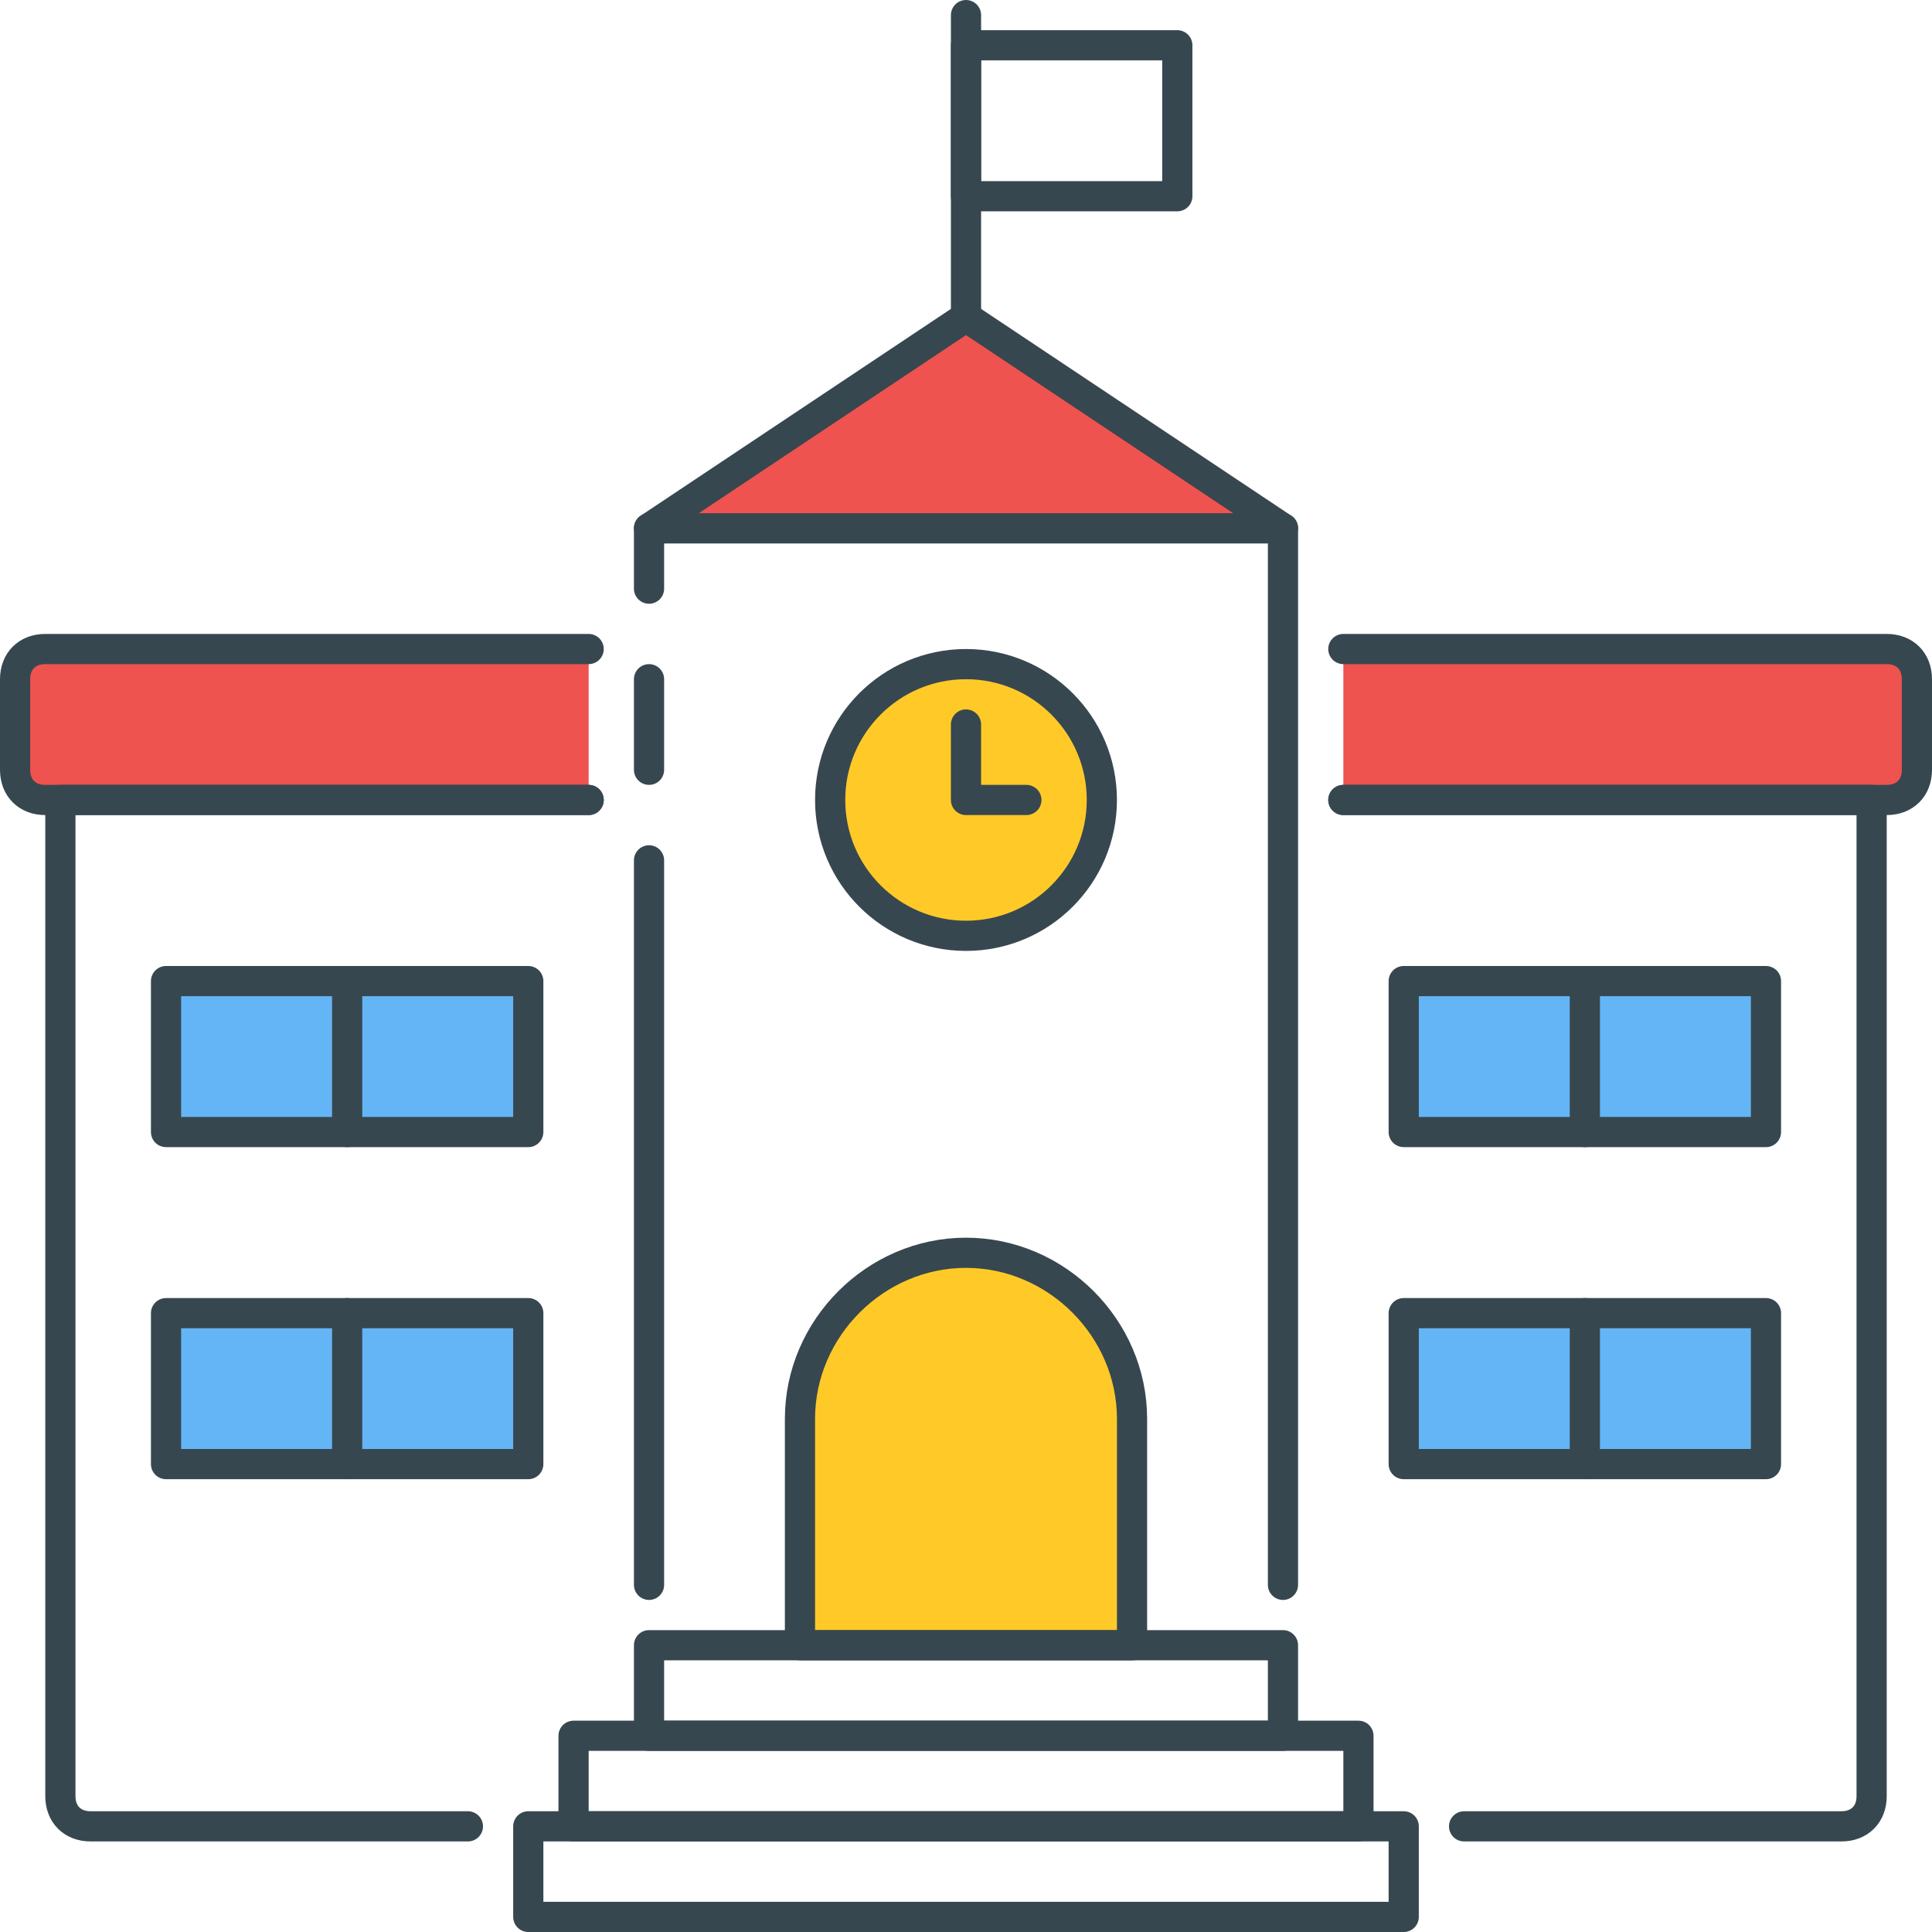 <?xml version="1.0" encoding="utf-8"?>
<!-- Generator: Adobe Illustrator 21.1.0, SVG Export Plug-In . SVG Version: 6.00 Build 0)  -->
<svg version="1.1" id="Icon_Set" xmlns="http://www.w3.org/2000/svg" xmlns:xlink="http://www.w3.org/1999/xlink" x="0px" y="0px"
	 viewBox="0 0 64 64" style="enable-background:new 0 0 64 64;" xml:space="preserve">
<style type="text/css">
	.st0{fill:#FFCA28;}
	.st1{fill:none;stroke:#37474F;stroke-linecap:round;stroke-linejoin:round;stroke-miterlimit:10;}
	.st2{fill:#64B5F6;stroke:#37474F;stroke-linecap:round;stroke-linejoin:round;stroke-miterlimit:10;}
	.st3{fill:#EF5350;stroke:#37474F;stroke-linecap:round;stroke-linejoin:round;stroke-miterlimit:10;}
	.st4{fill:#FFCA28;stroke:#37474F;stroke-linecap:round;stroke-linejoin:round;stroke-miterlimit:10;}
	.st5{fill:#FFFFFF;stroke:#37474F;stroke-linecap:round;stroke-linejoin:round;stroke-miterlimit:10;}
	.st6{fill:#EF5350;}
	.st7{fill:#64B5F6;}
	.st8{fill:#FFFFFF;}
	.st9{fill:#FF7043;stroke:#37474F;stroke-linecap:round;stroke-linejoin:round;stroke-miterlimit:10;}
	.st10{fill:none;stroke:#37474F;stroke-linecap:round;stroke-miterlimit:10;}
	.st11{fill:none;stroke:#37474F;stroke-miterlimit:10;}
</style>
<g id="University">
	<g>
		<polyline class="st1" points="42.5,52.5 42.5,17.5 21.5,17.5 21.5,19.5 		"/>
		<polyline class="st1" points="21.5,28.5 21.5,31.5 21.5,52.5 		"/>
		<path class="st3" d="M19.5,21.5h-18c-0.6,0-1,0.4-1,1v3c0,0.6,0.4,1,1,1h18"/>
		<path class="st3" d="M44.5,26.5h18c0.6,0,1-0.4,1-1v-3c0-0.6-0.4-1-1-1h-18"/>
		<polygon class="st3" points="21.5,17.5 32,10.5 42.5,17.5 		"/>
		<path class="st1" d="M19.5,26.5H2v33c0,0.6,0.4,1,1,1h12.5"/>
		<path class="st1" d="M48.5,60.5H61c0.6,0,1-0.4,1-1v-33H44.5"/>
		<line class="st1" x1="21.5" y1="22.5" x2="21.5" y2="25.5"/>
		<rect x="5.5" y="32.5" class="st2" width="12" height="5"/>
		<line class="st1" x1="11.5" y1="32.5" x2="11.5" y2="37.5"/>
		<rect x="5.5" y="43.5" class="st2" width="12" height="5"/>
		<line class="st1" x1="11.5" y1="43.5" x2="11.5" y2="48.5"/>
		<rect x="46.5" y="32.5" class="st2" width="12" height="5"/>
		<line class="st1" x1="52.5" y1="32.5" x2="52.5" y2="37.5"/>
		<rect x="46.5" y="43.5" class="st2" width="12" height="5"/>
		<line class="st1" x1="52.5" y1="43.5" x2="52.5" y2="48.5"/>
		<circle class="st4" cx="32" cy="26.5" r="4.5"/>
		<polyline class="st1" points="32,24 32,26.5 34,26.5 		"/>
		<line class="st1" x1="32" y1="10.5" x2="32" y2="0.5"/>
		<rect x="32" y="1.5" class="st1" width="7" height="5"/>
		<path class="st4" d="M37.5,54.5h-11V47c0-3,2.5-5.5,5.5-5.5h0c3,0,5.5,2.5,5.5,5.5V54.5z"/>
		<rect x="21.5" y="54.5" class="st1" width="21" height="3"/>
		<rect x="19" y="57.5" class="st1" width="26" height="3"/>
		<rect x="17.5" y="60.5" class="st1" width="29" height="3"/>
	</g>
</g>
</svg>
